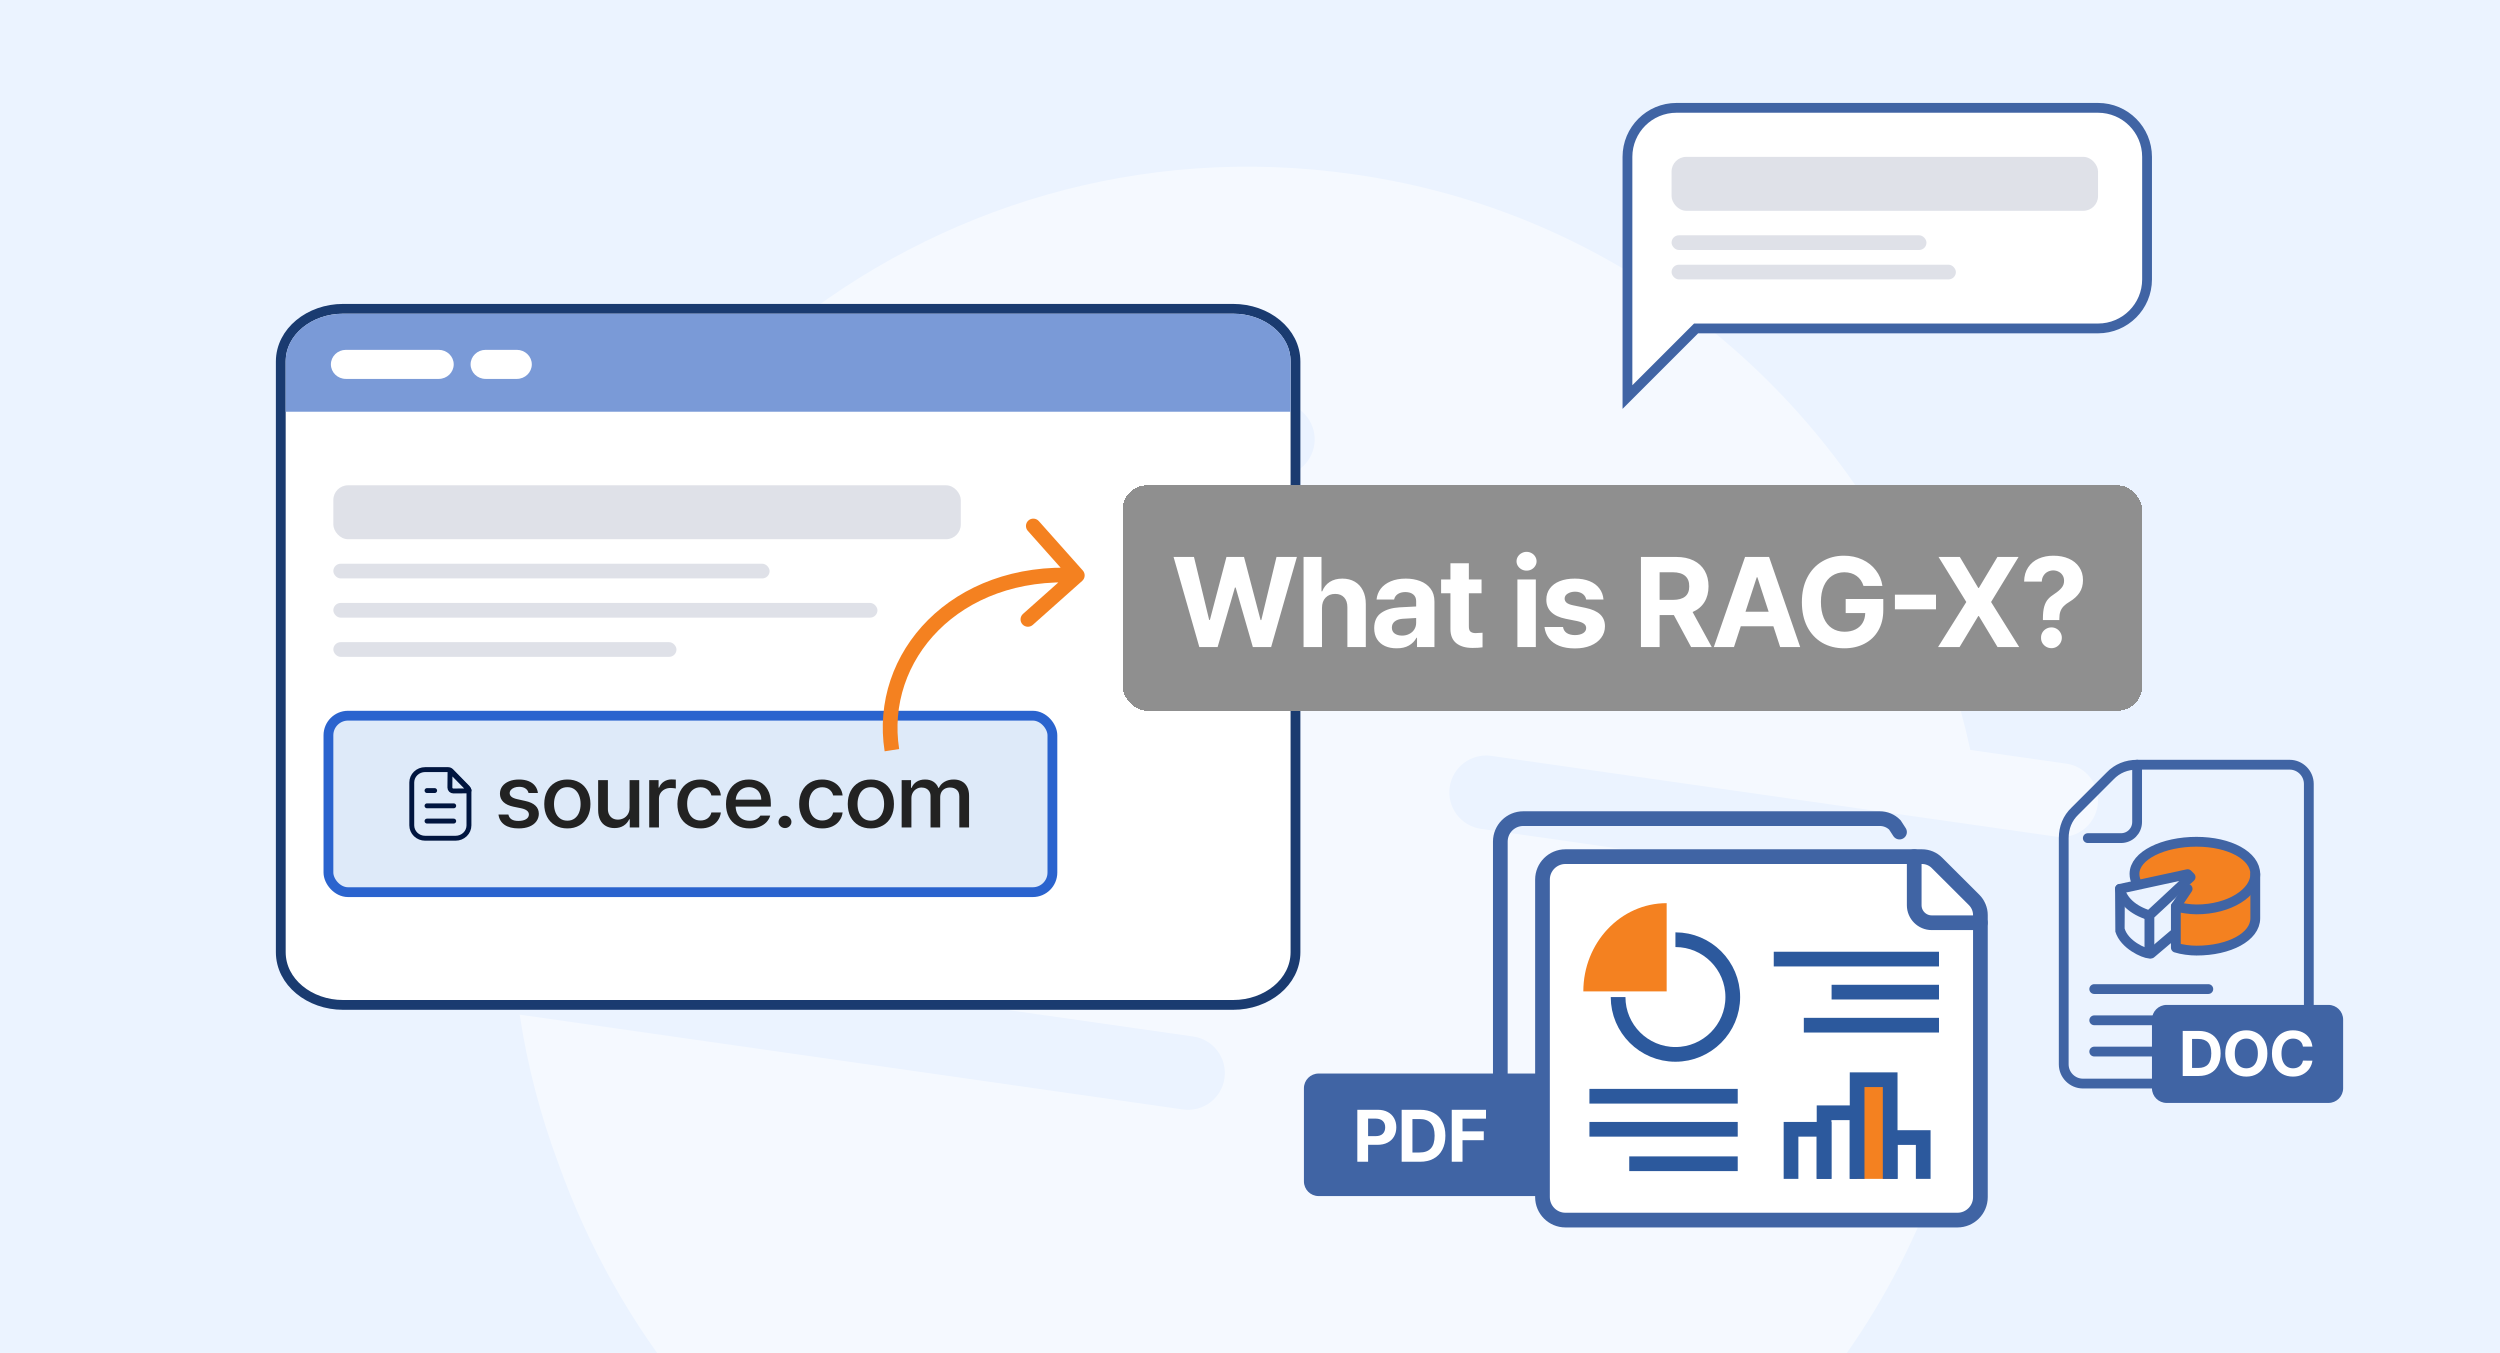 <svg width="510" height="276" viewBox="0 0 510 276" fill="none" xmlns="http://www.w3.org/2000/svg">
<g clip-path="url(#clip0_149_2571)">
<rect width="510" height="276" fill="#EBF3FF"/>
<path opacity="0.5" fill-rule="evenodd" clip-rule="evenodd" d="M370.678 284C387.78 263.137 399.593 235.859 403.668 207.109C403.847 205.851 404.009 204.595 404.156 203.34C404.972 196.789 405.353 190.28 405.32 183.842L302.119 169.086C300.146 168.804 298.365 167.749 297.168 166.154C295.971 164.559 295.456 162.554 295.735 160.58C296.015 158.607 297.067 156.826 298.66 155.63C300.253 154.433 302.257 153.92 304.23 154.202L419.431 170.674C421.404 170.957 423.408 170.443 425.001 169.247C426.594 168.05 427.646 166.27 427.926 164.296C428.205 162.323 427.69 160.317 426.493 158.723C425.296 157.128 423.515 156.073 421.541 155.791L401.947 152.989C399.558 141.933 395.941 131.268 391.227 121.169C381.127 99.529 365.993 80.487 347.117 65.763C327.226 50.158 303.17 39.424 276.465 35.606C276.378 35.594 276.291 35.582 276.205 35.569C276.118 35.556 276.031 35.544 275.944 35.531C232.811 29.364 191.33 42.179 159.951 67.63L261.74 82.184C263.713 82.467 265.494 83.521 266.691 85.116C267.888 86.711 268.404 88.716 268.124 90.69C267.844 92.664 266.792 94.445 265.199 95.641C263.606 96.838 261.602 97.351 259.629 97.069L125.504 77.891C123.531 77.609 121.527 78.122 119.934 79.319C118.341 80.514 117.289 82.295 117.009 84.269C116.729 86.243 117.245 88.248 118.442 89.843C119.639 91.438 121.42 92.492 123.394 92.775L134.25 94.327C119.576 113.91 109.484 137.356 105.808 163.289C105.189 167.657 104.764 172.033 104.53 176.404L90.569 174.408C88.596 174.126 86.592 174.639 84.999 175.836C83.406 177.032 82.354 178.813 82.075 180.786C81.795 182.76 82.31 184.765 83.507 186.36C84.704 187.955 86.485 189.009 88.459 189.292L243.415 211.448C245.387 211.731 247.169 212.785 248.366 214.38C249.563 215.975 250.078 217.98 249.798 219.954C249.518 221.928 248.466 223.709 246.873 224.904C245.28 226.1 243.277 226.614 241.304 226.332L106.014 206.988C107.586 217.368 110.239 227.559 113.928 237.391C119.911 254.197 128.97 270.408 140.193 283.999H370.678V284Z" fill="white"/>
<path d="M428 22C433.523 22 438 26.477 438 32V57C438 62.523 433.523 67 428 67H346L332 81V32C332 26.477 336.477 22 342 22H428Z" fill="white"/>
<path d="M438 32H439H438ZM428 67V68V67ZM346 67V66H345.586L345.293 66.293L346 67ZM332 81H331V83.414L332.707 81.707L332 81ZM342 22V21V22ZM428 22V23C432.971 23 437 27.029 437 32H438H439C439 25.925 434.075 21 428 21V22ZM438 32H437V57H438H439V32H438ZM438 57H437C437 61.971 432.971 66 428 66V67V68C434.075 68 439 63.075 439 57H438ZM428 67V66H346V67V68H428V67ZM346 67L345.293 66.293L331.293 80.293L332 81L332.707 81.707L346.707 67.707L346 67ZM332 81H333V32H332H331V81H332ZM332 32H333C333 27.029 337.029 23 342 23V22V21C335.925 21 331 25.925 331 32H332ZM342 22V23H428V22V21H342V22Z" fill="#4064A4"/>
<rect x="341" y="32" width="87" height="11" rx="3" fill="#DFE1E8"/>
<rect x="341" y="48" width="52" height="3" rx="1.5" fill="#DFE1E8"/>
<rect x="341" y="54" width="58" height="3" rx="1.5" fill="#DFE1E8"/>
<path d="M251.573 63C258.408 63 264.279 67.653 264.279 73.751V194.249C264.279 200.347 258.408 205 251.573 205H69.985C63.151 205 57.279 200.347 57.279 194.249V73.751C57.279 67.653 63.151 63 69.985 63H251.573Z" fill="white" stroke="#1A3B70" stroke-width="2" stroke-linecap="round" stroke-linejoin="round"/>
<path fill-rule="evenodd" clip-rule="evenodd" d="M58.279 83.999V73.653C58.279 68.326 63.524 64 69.985 64H251.573C258.034 64 263.279 68.326 263.279 73.654V84H58.279V83.999Z" fill="#7A9AD7"/>
<path fill-rule="evenodd" clip-rule="evenodd" d="M92.558 74.333C92.558 75.969 91.188 77.297 89.501 77.297H70.559C68.871 77.297 67.502 75.968 67.502 74.333C67.502 72.698 68.872 71.369 70.559 71.369H89.501C91.189 71.369 92.558 72.698 92.558 74.333Z" fill="white"/>
<path fill-rule="evenodd" clip-rule="evenodd" d="M108.488 74.333C108.488 75.969 107.118 77.297 105.431 77.297H99.057C97.369 77.297 96 75.968 96 74.333C96 72.698 97.37 71.369 99.057 71.369H105.431C107.118 71.369 108.488 72.698 108.488 74.333Z" fill="white"/>
<rect x="68" y="99" width="128" height="11" rx="3" fill="#DFE1E8"/>
<rect x="68" y="115" width="89" height="3" rx="1.5" fill="#DFE1E8"/>
<rect x="68" y="123" width="111" height="3" rx="1.5" fill="#DFE1E8"/>
<rect x="68" y="131" width="70" height="3" rx="1.5" fill="#DFE1E8"/>
<rect x="67" y="146" width="147.689" height="36" rx="4" fill="#B0CCF1" fill-opacity="0.42"/>
<rect x="67" y="146" width="147.689" height="36" rx="4" stroke="#2A63CE" stroke-width="2"/>
<path d="M95.667 161.278V168.369C95.667 169.067 95.38 169.736 94.869 170.229C94.359 170.723 93.666 171 92.944 171H86.722C86 171 85.308 170.723 84.797 170.229C84.287 169.736 84 169.067 84 168.369V159.631C84 158.933 84.287 158.264 84.797 157.771C85.308 157.277 86 157 86.722 157H91.406C91.648 157.002 91.879 157.096 92.049 157.262L95.406 160.695C95.562 160.853 95.654 161.06 95.667 161.278Z" stroke="#00153F" stroke-miterlimit="10" stroke-linecap="round"/>
<path d="M92.556 167.5H87.111" stroke="#00153F" stroke-linecap="round" stroke-linejoin="round"/>
<path d="M92.556 164.389L87.111 164.389" stroke="#00153F" stroke-linecap="round" stroke-linejoin="round"/>
<path d="M88.667 161.277L87.111 161.277" stroke="#00153F" stroke-linecap="round" stroke-linejoin="round"/>
<path d="M91.803 157.533L91.777 160.659C91.777 160.844 91.851 161.022 91.982 161.154C92.114 161.285 92.292 161.359 92.477 161.359L95.544 161.339C95.573 161.34 95.601 161.332 95.624 161.317C95.648 161.302 95.667 161.28 95.678 161.253C95.689 161.227 95.692 161.198 95.686 161.171C95.68 161.143 95.666 161.118 95.646 161.098L92.044 157.432C92.025 157.411 91.999 157.397 91.972 157.392C91.944 157.386 91.915 157.389 91.889 157.4C91.863 157.411 91.841 157.429 91.825 157.453C91.81 157.477 91.802 157.505 91.803 157.533Z" stroke="#00153F" stroke-linecap="round" stroke-linejoin="round"/>
<path d="M107.822 161.776C107.729 161.378 107.519 161.07 107.19 160.851C106.868 160.625 106.441 160.512 105.908 160.512C105.536 160.512 105.205 160.569 104.914 160.681C104.623 160.794 104.393 160.948 104.226 161.144C104.059 161.34 103.975 161.559 103.975 161.802C103.975 162.093 104.099 162.342 104.347 162.55C104.601 162.757 105.004 162.921 105.555 163.039L107.153 163.395C108.082 163.597 108.773 163.914 109.225 164.347C109.684 164.774 109.916 165.329 109.922 166.011C109.916 166.592 109.746 167.111 109.411 167.568C109.083 168.018 108.609 168.371 107.989 168.626C107.37 168.875 106.639 169 105.797 169C104.595 169 103.641 168.757 102.935 168.27C102.228 167.778 101.813 167.078 101.689 166.171H103.715C103.895 167.037 104.57 167.47 105.741 167.47C106.397 167.47 106.918 167.354 107.302 167.123C107.692 166.886 107.89 166.562 107.897 166.153C107.89 165.839 107.76 165.581 107.506 165.379C107.259 165.171 106.868 165.008 106.336 164.89L104.756 164.569C103.851 164.38 103.164 164.059 102.693 163.609C102.222 163.152 101.987 162.588 101.987 161.918C101.987 161.349 102.148 160.845 102.47 160.406C102.798 159.967 103.257 159.626 103.845 159.383C104.44 159.139 105.121 159.018 105.889 159.018C106.627 159.018 107.274 159.13 107.832 159.356C108.389 159.581 108.829 159.902 109.151 160.317C109.473 160.732 109.668 161.218 109.736 161.776H107.822Z" fill="#222222"/>
<path d="M115.749 169C114.807 169 113.977 168.792 113.258 168.377C112.546 167.962 111.995 167.381 111.604 166.633C111.22 165.88 111.028 165.008 111.028 164.018C111.028 163.027 111.22 162.155 111.604 161.402C111.995 160.643 112.546 160.056 113.258 159.641C113.977 159.225 114.807 159.018 115.749 159.018C116.684 159.018 117.508 159.225 118.22 159.641C118.933 160.056 119.481 160.643 119.865 161.402C120.255 162.155 120.451 163.027 120.451 164.018C120.451 165.008 120.255 165.88 119.865 166.633C119.481 167.381 118.933 167.962 118.22 168.377C117.508 168.792 116.684 169 115.749 169ZM113.017 164.018C113.017 164.652 113.119 165.228 113.324 165.744C113.528 166.254 113.835 166.66 114.243 166.963C114.652 167.265 115.154 167.416 115.749 167.416C116.331 167.416 116.824 167.265 117.226 166.963C117.635 166.66 117.939 166.254 118.137 165.744C118.341 165.228 118.443 164.652 118.443 164.018C118.443 163.383 118.341 162.808 118.137 162.292C117.939 161.77 117.635 161.355 117.226 161.046C116.824 160.738 116.331 160.584 115.749 160.584C115.154 160.584 114.652 160.738 114.243 161.046C113.835 161.355 113.528 161.77 113.324 162.292C113.119 162.808 113.017 163.383 113.017 164.018Z" fill="#222222"/>
<path d="M128.433 159.142H130.403V168.804H128.47V167.132H128.359C128.117 167.671 127.736 168.107 127.216 168.44C126.701 168.766 126.079 168.929 125.348 168.929C124.691 168.929 124.112 168.789 123.61 168.511C123.108 168.232 122.718 167.82 122.439 167.274C122.161 166.722 122.021 166.058 122.021 165.281V159.142H124.01V165.05C124.01 165.483 124.097 165.862 124.27 166.189C124.443 166.515 124.682 166.767 124.985 166.945C125.295 167.117 125.651 167.203 126.054 167.203C126.444 167.203 126.822 167.114 127.188 166.936C127.553 166.752 127.851 166.479 128.08 166.117C128.315 165.75 128.433 165.305 128.433 164.783V159.142Z" fill="#222222"/>
<path d="M132.438 159.142H134.352V160.673H134.464C134.65 160.163 134.972 159.756 135.43 159.454C135.895 159.151 136.418 159 137.001 159C137.292 159 137.58 159.012 137.865 159.036V160.851C137.753 160.827 137.592 160.803 137.382 160.779C137.177 160.756 136.985 160.744 136.805 160.744C136.353 160.744 135.947 160.839 135.588 161.028C135.229 161.212 134.944 161.47 134.733 161.802C134.529 162.129 134.427 162.499 134.427 162.915V168.804H132.438V159.142Z" fill="#222222"/>
<path d="M142.911 169C141.944 169 141.105 168.789 140.393 168.368C139.68 167.947 139.135 167.36 138.757 166.607C138.379 165.848 138.19 164.985 138.19 164.018C138.19 163.045 138.382 162.179 138.766 161.42C139.15 160.661 139.696 160.071 140.402 159.649C141.114 159.228 141.938 159.018 142.874 159.018C143.635 159.018 144.32 159.154 144.927 159.427C145.534 159.694 146.024 160.074 146.395 160.566C146.767 161.058 146.987 161.628 147.055 162.274H145.122C145.011 161.794 144.763 161.396 144.379 161.082C144.001 160.767 143.512 160.607 142.911 160.601C142.366 160.601 141.885 160.741 141.47 161.02C141.062 161.292 140.743 161.684 140.513 162.194C140.29 162.698 140.179 163.288 140.179 163.964C140.179 164.658 140.29 165.263 140.513 165.779C140.736 166.295 141.052 166.693 141.461 166.972C141.87 167.244 142.347 167.381 142.892 167.381C143.462 167.381 143.945 167.238 144.342 166.954C144.738 166.669 144.998 166.266 145.122 165.744H147.055C146.981 166.372 146.764 166.933 146.405 167.425C146.051 167.918 145.574 168.303 144.974 168.582C144.373 168.861 143.685 169 142.911 169Z" fill="#222222"/>
<path d="M152.9 169C151.921 169 151.07 168.795 150.345 168.386C149.62 167.977 149.066 167.399 148.681 166.651C148.297 165.904 148.105 165.032 148.105 164.036C148.105 163.051 148.297 162.179 148.681 161.42C149.066 160.661 149.611 160.071 150.317 159.649C151.023 159.228 151.841 159.018 152.77 159.018C153.581 159.018 154.325 159.187 155 159.525C155.675 159.863 156.217 160.397 156.626 161.126C157.041 161.85 157.249 162.766 157.249 163.875V164.552H150.075C150.094 165.157 150.224 165.676 150.466 166.109C150.707 166.542 151.039 166.871 151.46 167.096C151.881 167.321 152.367 167.434 152.919 167.434C153.451 167.434 153.904 167.339 154.275 167.149C154.653 166.954 154.932 166.699 155.112 166.384H157.119C156.97 166.906 156.704 167.366 156.32 167.763C155.935 168.155 155.452 168.46 154.87 168.68C154.288 168.893 153.631 169 152.9 169ZM155.297 163.128C155.297 162.642 155.192 162.206 154.981 161.82C154.777 161.429 154.483 161.126 154.099 160.913C153.721 160.693 153.284 160.584 152.789 160.584C152.274 160.584 151.816 160.699 151.413 160.931C151.017 161.156 150.704 161.464 150.475 161.856C150.246 162.247 150.116 162.671 150.085 163.128H155.297Z" fill="#222222"/>
<path d="M160.139 168.929C159.904 168.929 159.684 168.872 159.479 168.76C159.281 168.647 159.12 168.496 158.996 168.306C158.878 168.116 158.819 167.909 158.819 167.683C158.819 167.452 158.878 167.238 158.996 167.043C159.114 166.847 159.272 166.693 159.47 166.58C159.674 166.461 159.897 166.402 160.139 166.402C160.374 166.402 160.591 166.458 160.789 166.571C160.994 166.684 161.155 166.838 161.273 167.034C161.397 167.23 161.458 167.44 161.458 167.665C161.458 167.891 161.397 168.101 161.273 168.297C161.155 168.487 160.994 168.641 160.789 168.76C160.591 168.872 160.374 168.929 160.139 168.929Z" fill="#222222"/>
<path d="M167.75 169C166.783 169 165.944 168.789 165.231 168.368C164.519 167.947 163.974 167.36 163.596 166.607C163.218 165.848 163.029 164.985 163.029 164.018C163.029 163.045 163.221 162.179 163.605 161.42C163.989 160.661 164.535 160.071 165.241 159.649C165.953 159.228 166.777 159.018 167.712 159.018C168.474 159.018 169.159 159.154 169.766 159.427C170.373 159.694 170.862 160.074 171.234 160.566C171.606 161.058 171.826 161.628 171.894 162.274H169.961C169.85 161.794 169.602 161.396 169.218 161.082C168.84 160.767 168.35 160.607 167.75 160.601C167.204 160.601 166.724 160.741 166.309 161.02C165.9 161.292 165.581 161.684 165.352 162.194C165.129 162.698 165.018 163.288 165.018 163.964C165.018 164.658 165.129 165.263 165.352 165.779C165.575 166.295 165.891 166.693 166.3 166.972C166.709 167.244 167.186 167.381 167.731 167.381C168.301 167.381 168.784 167.238 169.181 166.954C169.577 166.669 169.837 166.266 169.961 165.744H171.894C171.82 166.372 171.603 166.933 171.243 167.425C170.89 167.918 170.413 168.303 169.812 168.582C169.212 168.861 168.524 169 167.75 169Z" fill="#222222"/>
<path d="M177.665 169C176.723 169 175.893 168.792 175.174 168.377C174.462 167.962 173.911 167.381 173.52 166.633C173.136 165.88 172.944 165.008 172.944 164.018C172.944 163.027 173.136 162.155 173.52 161.402C173.911 160.643 174.462 160.056 175.174 159.641C175.893 159.225 176.723 159.018 177.665 159.018C178.6 159.018 179.424 159.225 180.136 159.641C180.849 160.056 181.397 160.643 181.781 161.402C182.171 162.155 182.366 163.027 182.366 164.018C182.366 165.008 182.171 165.88 181.781 166.633C181.397 167.381 180.849 167.962 180.136 168.377C179.424 168.792 178.6 169 177.665 169ZM174.933 164.018C174.933 164.652 175.035 165.228 175.239 165.744C175.444 166.254 175.75 166.66 176.159 166.963C176.568 167.265 177.07 167.416 177.665 167.416C178.247 167.416 178.739 167.265 179.142 166.963C179.551 166.66 179.854 166.254 180.053 165.744C180.257 165.228 180.359 164.652 180.359 164.018C180.359 163.383 180.257 162.808 180.053 162.292C179.854 161.77 179.551 161.355 179.142 161.046C178.739 160.738 178.247 160.584 177.665 160.584C177.07 160.584 176.568 160.738 176.159 161.046C175.75 161.355 175.444 161.77 175.239 162.292C175.035 162.808 174.933 163.383 174.933 164.018Z" fill="#222222"/>
<path d="M183.937 159.142H185.851V160.726H185.963C186.18 160.186 186.527 159.768 187.004 159.472C187.481 159.169 188.05 159.018 188.713 159.018C189.376 159.018 189.94 159.166 190.404 159.463C190.869 159.759 191.21 160.18 191.427 160.726H191.538C191.78 160.198 192.164 159.783 192.69 159.48C193.223 159.172 193.849 159.018 194.567 159.018C195.187 159.018 195.729 159.142 196.193 159.391C196.664 159.635 197.03 160.005 197.29 160.504C197.556 161.002 197.689 161.61 197.689 162.327V168.804H195.701V162.505C195.701 161.883 195.524 161.42 195.171 161.117C194.818 160.809 194.363 160.655 193.805 160.655C193.39 160.655 193.031 160.741 192.727 160.913C192.424 161.079 192.192 161.313 192.031 161.616C191.876 161.918 191.798 162.262 191.798 162.648V168.804H189.828V162.399C189.828 162.049 189.751 161.743 189.596 161.482C189.441 161.215 189.224 161.011 188.946 160.868C188.667 160.726 188.348 160.655 187.989 160.655C187.617 160.655 187.273 160.75 186.957 160.94C186.641 161.123 186.39 161.381 186.204 161.714C186.019 162.046 185.926 162.422 185.926 162.843V168.804H183.937V159.142Z" fill="#222222"/>
<path d="M220.771 118.501C221.389 117.95 221.444 117.002 220.893 116.383L211.916 106.301C211.365 105.682 210.416 105.627 209.798 106.178C209.179 106.729 209.124 107.677 209.675 108.296L217.655 117.258L208.693 125.238C208.075 125.789 208.02 126.737 208.571 127.356C209.122 127.975 210.07 128.029 210.688 127.479L220.771 118.501ZM181.947 153.033L183.429 152.8C180.604 134.858 195.558 117.48 219.686 118.878L219.773 117.381L219.86 115.883C194.141 114.393 177.295 133.13 180.466 153.267L181.947 153.033Z" fill="#F48120"/>
<g filter="url(#filter0_d_149_2571)">
<rect x="225" y="95" width="208" height="46" rx="5" fill="#8F8F8F" shape-rendering="crispEdges"/>
<path d="M235.406 109.617H239.57L242.668 122.465H242.82L246.197 109.617H249.777L253.154 122.49H253.307L256.404 109.617H260.568L255.312 128H251.58L248.076 115.863H247.924L244.395 128H240.662L235.406 109.617ZM265.685 128H261.927V109.617H265.584V116.625H265.736C266.057 115.804 266.565 115.169 267.259 114.721C267.962 114.264 268.825 114.035 269.849 114.035C270.806 114.035 271.643 114.243 272.363 114.657C273.082 115.072 273.637 115.669 274.026 116.447C274.424 117.226 274.623 118.148 274.623 119.215V128H270.865V119.875C270.865 119.02 270.645 118.356 270.205 117.882C269.773 117.399 269.164 117.158 268.376 117.158C267.572 117.158 266.921 117.412 266.421 117.92C265.931 118.428 265.685 119.13 265.685 120.027V128ZM276.337 124.141C276.345 122.719 276.824 121.682 277.772 121.03C278.719 120.37 279.951 119.993 281.466 119.9C282.397 119.841 283.539 119.782 284.894 119.723V118.605C284.885 118.03 284.69 117.586 284.31 117.272C283.929 116.951 283.387 116.786 282.685 116.777C282.05 116.786 281.534 116.925 281.136 117.196C280.746 117.459 280.501 117.827 280.399 118.301H276.819C276.896 117.488 277.175 116.76 277.657 116.117C278.148 115.474 278.829 114.966 279.701 114.594C280.573 114.221 281.601 114.035 282.786 114.035C283.844 114.035 284.813 114.2 285.693 114.53C286.582 114.86 287.293 115.377 287.826 116.079C288.359 116.773 288.626 117.649 288.626 118.707V128H285.071V126.096H284.97C284.614 126.764 284.098 127.293 283.421 127.683C282.744 128.072 281.914 128.262 280.933 128.254C280.036 128.262 279.24 128.11 278.546 127.797C277.86 127.484 277.319 127.018 276.921 126.4C276.532 125.783 276.337 125.029 276.337 124.141ZM279.942 124.039C279.942 124.555 280.129 124.953 280.501 125.232C280.882 125.512 281.381 125.656 281.999 125.664C282.558 125.664 283.057 125.55 283.497 125.321C283.946 125.093 284.288 124.784 284.525 124.395C284.771 123.997 284.894 123.557 284.894 123.074V122.071C283.759 122.122 282.82 122.177 282.075 122.236C281.407 122.296 280.882 122.482 280.501 122.795C280.129 123.1 279.942 123.514 279.942 124.039ZM298.237 117.031H295.647V123.76C295.639 124.276 295.744 124.636 295.964 124.839C296.193 125.034 296.519 125.139 296.942 125.156C297.331 125.156 297.831 125.131 298.44 125.08V128.051C297.881 128.135 297.2 128.178 296.396 128.178C294.991 128.178 293.887 127.856 293.083 127.213C292.279 126.561 291.881 125.588 291.889 124.293V117.031H289.985V114.213H291.889V110.912H295.647V114.213H298.237V117.031ZM305.55 114.213H309.308V128H305.55V114.213ZM307.429 112.41C307.057 112.41 306.714 112.326 306.401 112.156C306.088 111.979 305.838 111.746 305.652 111.458C305.466 111.162 305.373 110.844 305.373 110.506C305.373 110.159 305.466 109.837 305.652 109.541C305.838 109.245 306.088 109.012 306.401 108.843C306.714 108.665 307.057 108.576 307.429 108.576C307.793 108.576 308.132 108.665 308.445 108.843C308.758 109.012 309.004 109.245 309.181 109.541C309.367 109.837 309.461 110.159 309.461 110.506C309.461 110.844 309.367 111.162 309.181 111.458C309.004 111.746 308.758 111.979 308.445 112.156C308.132 112.326 307.793 112.41 307.429 112.41ZM319.579 118.301C319.495 117.818 319.253 117.433 318.856 117.146C318.458 116.858 317.946 116.71 317.319 116.701C316.71 116.71 316.202 116.845 315.796 117.107C315.39 117.361 315.187 117.696 315.187 118.11C315.187 118.44 315.322 118.724 315.593 118.961C315.872 119.189 316.329 119.367 316.964 119.494L319.427 120.002C320.773 120.281 321.771 120.726 322.423 121.335C323.075 121.944 323.405 122.744 323.413 123.734C323.413 124.632 323.155 125.423 322.639 126.108C322.131 126.794 321.416 127.327 320.493 127.708C319.571 128.089 318.504 128.279 317.294 128.279C316.067 128.279 315.005 128.106 314.108 127.759C313.219 127.403 312.516 126.9 312 126.248C311.492 125.588 311.183 124.809 311.073 123.912H314.857C314.941 124.445 315.191 124.852 315.606 125.131C316.029 125.41 316.592 125.554 317.294 125.562C317.988 125.554 318.542 125.423 318.957 125.169C319.372 124.907 319.579 124.555 319.579 124.115C319.579 123.76 319.427 123.468 319.122 123.239C318.817 123.011 318.344 122.829 317.7 122.693L315.415 122.236C314.103 121.974 313.113 121.513 312.444 120.853C311.776 120.192 311.446 119.35 311.454 118.326C311.454 117.454 311.691 116.697 312.165 116.054C312.639 115.402 313.312 114.903 314.184 114.556C315.064 114.209 316.092 114.035 317.269 114.035C318.411 114.035 319.41 114.209 320.265 114.556C321.12 114.903 321.788 115.398 322.271 116.041C322.762 116.676 323.041 117.429 323.109 118.301H319.579ZM330.752 109.617H337.963C339.334 109.617 340.515 109.863 341.505 110.354C342.495 110.844 343.249 111.543 343.765 112.448C344.281 113.345 344.539 114.399 344.539 115.609C344.539 116.862 344.26 117.937 343.701 118.834C343.143 119.731 342.339 120.404 341.289 120.853L345.199 128H340.985L337.468 121.475H334.561V128H330.752V109.617ZM337.252 118.377C339.503 118.377 340.621 117.454 340.604 115.609C340.612 114.678 340.337 113.972 339.778 113.489C339.22 112.998 338.378 112.749 337.252 112.74H334.561V118.377H337.252ZM345.619 128L351.992 109.617H356.892L363.24 128H359.152L357.768 123.76H351.116L349.732 128H345.619ZM356.803 120.789L354.506 113.756H354.379L352.081 120.789H356.803ZM376.152 115.533C375.889 114.661 375.419 113.98 374.742 113.489C374.065 112.998 373.232 112.749 372.241 112.74C371.293 112.749 370.46 112.99 369.74 113.464C369.021 113.938 368.462 114.628 368.065 115.533C367.667 116.439 367.468 117.522 367.468 118.783C367.468 120.061 367.663 121.157 368.052 122.071C368.441 122.985 368.996 123.679 369.715 124.153C370.434 124.627 371.285 124.868 372.267 124.877C373.13 124.877 373.875 124.72 374.501 124.407C375.136 124.094 375.623 123.654 375.961 123.087C376.308 122.511 376.49 121.839 376.507 121.068H372.521V118.199H380.189V120.484C380.189 122.067 379.85 123.447 379.173 124.623C378.504 125.791 377.565 126.688 376.355 127.314C375.153 127.941 373.782 128.254 372.241 128.254C370.532 128.254 369.021 127.873 367.709 127.111C366.406 126.341 365.39 125.249 364.662 123.836C363.943 122.414 363.583 120.747 363.583 118.834C363.583 116.896 363.956 115.212 364.7 113.781C365.445 112.351 366.469 111.259 367.773 110.506C369.076 109.744 370.54 109.363 372.165 109.363C373.528 109.363 374.776 109.626 375.91 110.15C377.044 110.675 377.967 111.407 378.678 112.347C379.397 113.278 379.842 114.34 380.011 115.533H376.152ZM390.942 120.307H382.563V117.311H390.942V120.307ZM399.563 115.939H399.69L403.473 109.617H407.789L402.178 118.809L407.916 128H403.498L399.69 121.678H399.563L395.754 128H391.362L397.125 118.809L391.463 109.617H395.805L399.563 115.939ZM412.754 122.211C412.754 121.195 412.843 120.374 413.02 119.748C413.206 119.113 413.465 118.61 413.795 118.237C414.125 117.856 414.573 117.488 415.14 117.133C415.758 116.727 416.236 116.316 416.575 115.901C416.914 115.487 417.079 115.008 417.07 114.467C417.07 114.052 416.973 113.688 416.778 113.375C416.583 113.053 416.317 112.808 415.978 112.639C415.648 112.461 415.276 112.368 414.861 112.359C414.455 112.368 414.078 112.461 413.731 112.639C413.384 112.816 413.101 113.079 412.881 113.426C412.661 113.764 412.542 114.171 412.525 114.645H408.92C408.937 113.493 409.212 112.524 409.745 111.737C410.278 110.942 410.989 110.349 411.878 109.96C412.775 109.562 413.778 109.363 414.886 109.363C416.071 109.363 417.117 109.562 418.022 109.96C418.936 110.358 419.647 110.933 420.155 111.687C420.671 112.431 420.929 113.316 420.929 114.34C420.929 115.339 420.692 116.193 420.219 116.904C419.753 117.607 419.076 118.225 418.187 118.758C417.688 119.054 417.29 119.354 416.994 119.659C416.698 119.964 416.473 120.319 416.321 120.726C416.177 121.132 416.105 121.627 416.105 122.211V122.49H412.754V122.211ZM412.373 126.096C412.364 125.715 412.453 125.364 412.639 125.042C412.834 124.712 413.096 124.454 413.427 124.268C413.757 124.081 414.116 123.988 414.506 123.988C414.878 123.988 415.225 124.081 415.547 124.268C415.868 124.454 416.126 124.712 416.321 125.042C416.516 125.364 416.613 125.715 416.613 126.096C416.613 126.485 416.516 126.845 416.321 127.175C416.126 127.496 415.868 127.755 415.547 127.949C415.225 128.135 414.878 128.229 414.506 128.229C414.116 128.229 413.757 128.135 413.427 127.949C413.096 127.755 412.834 127.496 412.639 127.175C412.453 126.845 412.364 126.485 412.373 126.096Z" fill="white"/>
</g>
<path d="M395.152 176.035L402.72 183.586C403.529 184.395 404.001 185.508 404.001 186.654V244.214C404.001 246.81 401.894 248.9 399.315 248.9H319.354C316.758 248.9 314.668 246.793 314.668 244.214V179.44C314.668 176.844 316.775 174.754 319.354 174.754H392.084C393.23 174.754 394.343 175.209 395.152 176.035Z" fill="white" stroke="#4064A4" stroke-width="3" stroke-linecap="round"/>
<path d="M403.984 188.238H394.073C392.101 188.238 390.5 186.637 390.5 184.665V174.754" stroke="#4064A4" stroke-width="3" stroke-linecap="round"/>
<path d="M340 184.244V202.244H323C323 192.307 330.615 184.244 340 184.244Z" fill="#F48120"/>
<path d="M330.091 203.397C330.091 209.852 335.333 215.094 341.788 215.094C348.244 215.094 353.486 209.852 353.486 203.397C353.486 196.941 348.244 191.699 341.788 191.699" stroke="#2C599D" stroke-width="3" stroke-miterlimit="10"/>
<path d="M395.556 195.654H361.846" stroke="#2C599D" stroke-width="3" stroke-miterlimit="10"/>
<path d="M395.556 202.396H373.645" stroke="#2C599D" stroke-width="3" stroke-miterlimit="10"/>
<path d="M354.497 223.633H324.242" stroke="#2C599D" stroke-width="3" stroke-miterlimit="10"/>
<path d="M354.497 230.375H324.242" stroke="#2C599D" stroke-width="3" stroke-miterlimit="10"/>
<path d="M354.496 237.404H332.365" stroke="#2C599D" stroke-width="3" stroke-miterlimit="10"/>
<path d="M395.556 209.139H367.98" stroke="#2C599D" stroke-width="3" stroke-miterlimit="10"/>
<path d="M378.852 240.488V227.004H372.11V240.488" stroke="#2C599D" stroke-width="3" stroke-miterlimit="10"/>
<path d="M372.11 240.488V230.375H365.368V240.488" stroke="#2C599D" stroke-width="3" stroke-miterlimit="10"/>
<path d="M392.337 240.488V232.061H385.595V240.488" stroke="#2C599D" stroke-width="3" stroke-miterlimit="10"/>
<path d="M385.595 240.488V220.262H378.853V240.488" fill="#F48120"/>
<path d="M385.595 240.488V220.262H378.853V240.488" stroke="#2C599D" stroke-width="3" stroke-miterlimit="10"/>
<path d="M310.752 241.163C308.156 241.163 306.066 239.056 306.066 236.477V171.686C306.066 169.09 308.173 167 310.752 167H383.482C384.629 167 385.741 167.455 386.55 168.281L387.5 169.745" stroke="#4064A4" stroke-width="3" stroke-linecap="round"/>
<path d="M457.724 221.048H424.92C422.772 221.048 421 219.283 421 217.128V170.977C421 168.83 421.766 166.909 423.304 165.449L430.449 158.304C431.909 156.766 433.83 156 435.977 156H467.08C469.228 156 471 157.765 471 159.92V216.414" stroke="#4064A4" stroke-width="2" stroke-linecap="round" stroke-linejoin="round"/>
<path d="M425.912 170.977H432.667C434.51 170.977 435.97 169.517 435.97 167.674V156" stroke="#4064A4" stroke-width="2" stroke-linecap="round" stroke-linejoin="round"/>
<path d="M427.224 201.77H450.494" stroke="#4064A4" stroke-width="2" stroke-linecap="round" stroke-linejoin="round"/>
<path d="M427.224 208.141H455.789" stroke="#4064A4" stroke-width="2" stroke-linecap="round" stroke-linejoin="round"/>
<path d="M427.224 214.52H445.107" stroke="#4064A4" stroke-width="2" stroke-linecap="round" stroke-linejoin="round"/>
<path d="M443.953 193.376V185.193L447.46 179.055L446.291 178.471L436.646 180.224H436.061C433.431 175.84 438.4 172.333 448.337 171.748C456.287 171.281 459.638 175.84 460.32 178.178V187.823L459.736 188.992C455.994 194.838 447.655 194.351 443.953 193.376Z" fill="#F48120"/>
<path d="M435.893 180.147C435.596 179.551 435.433 178.927 435.433 178.275C435.433 174.504 441.344 171.719 448.078 171.719C454.812 171.719 460.078 174.547 460.078 178.318C460.078 182.089 454.812 185.519 448.078 185.519C446.802 185.519 444.775 185.229 443.875 184.917" stroke="#4064A4" stroke-width="2" stroke-linecap="round" stroke-linejoin="round"/>
<path d="M432.476 181.323L446.277 178.324L446.879 178.927L438.48 186.731V194.535C437.317 194.471 433.369 192.72 432.476 189.736C432.462 189.694 432.476 181.337 432.476 181.337V181.323Z" stroke="#4064A4" stroke-width="2" stroke-linecap="round" stroke-linejoin="round"/>
<path d="M446.277 181.323L443.874 184.902V193.323C445.072 193.713 446.787 193.925 448.077 193.925C454.811 193.925 460.078 191.097 460.078 187.326V178.324" stroke="#4064A4" stroke-width="2" stroke-linecap="round" stroke-linejoin="round"/>
<path d="M438.472 186.723C435.028 185.681 432.922 183.605 432.469 181.322" stroke="#4064A4" stroke-width="2" stroke-linecap="round" stroke-linejoin="round"/>
<path d="M438.806 194.527L443.385 190.643" stroke="#4064A4" stroke-width="2" stroke-linecap="round" stroke-linejoin="round"/>
<path d="M266 222C266 220.343 267.343 219 269 219H314V244H269C267.343 244 266 242.657 266 241V222Z" fill="#4064A4"/>
<path d="M276.894 226.395H281.054C281.84 226.395 282.519 226.546 283.09 226.849C283.661 227.151 284.096 227.574 284.394 228.116C284.696 228.653 284.848 229.271 284.848 229.969C284.848 230.677 284.694 231.302 284.386 231.844C284.083 232.381 283.642 232.798 283.061 233.096C282.484 233.394 281.796 233.543 280.995 233.543H279.091V237H276.894V226.395ZM280.644 231.771C281.278 231.771 281.759 231.609 282.086 231.287C282.418 230.96 282.582 230.521 282.577 229.969C282.582 229.427 282.418 228.997 282.086 228.68C281.759 228.362 281.278 228.201 280.644 228.196H279.091V231.771H280.644ZM285.939 237V226.395H289.719C290.778 226.395 291.694 226.607 292.465 227.032C293.242 227.452 293.835 228.06 294.245 228.855C294.655 229.646 294.86 230.589 294.86 231.683C294.86 232.781 294.653 233.731 294.238 234.532C293.827 235.328 293.232 235.938 292.45 236.363C291.674 236.788 290.749 237 289.675 237H285.939ZM289.587 235.11C290.612 235.11 291.381 234.832 291.894 234.275C292.407 233.719 292.663 232.854 292.663 231.683C292.663 230.521 292.407 229.664 291.894 229.112C291.386 228.56 290.622 228.284 289.601 228.284H288.137V235.11H289.587ZM296.157 226.395H303.144V228.211H298.354V230.789H302.69V232.605H298.354V237H296.157V226.395Z" fill="white"/>
<path d="M439 208C439 206.343 440.343 205 442 205H475C476.657 205 478 206.343 478 208V222C478 223.657 476.657 225 475 225H442C440.343 225 439 223.657 439 222V208Z" fill="#4064A4"/>
<path d="M445.274 219.5V210.309H448.55C449.468 210.309 450.262 210.493 450.93 210.861C451.603 211.225 452.117 211.752 452.473 212.441C452.828 213.127 453.006 213.944 453.006 214.892C453.006 215.844 452.826 216.667 452.466 217.361C452.111 218.051 451.595 218.58 450.917 218.948C450.245 219.316 449.443 219.5 448.512 219.5H445.274ZM448.436 217.862C449.324 217.862 449.991 217.621 450.435 217.139C450.879 216.656 451.102 215.907 451.102 214.892C451.102 213.884 450.879 213.142 450.435 212.664C449.995 212.185 449.333 211.946 448.448 211.946H447.179V217.862H448.436ZM462.547 214.904C462.547 215.882 462.36 216.726 461.988 217.437C461.616 218.148 461.104 218.692 460.452 219.068C459.804 219.441 459.072 219.627 458.256 219.627C457.435 219.627 456.698 219.441 456.047 219.068C455.395 218.692 454.883 218.148 454.511 217.437C454.138 216.722 453.952 215.878 453.952 214.904C453.952 213.927 454.138 213.083 454.511 212.372C454.883 211.661 455.395 211.119 456.047 210.747C456.698 210.37 457.435 210.182 458.256 210.182C459.072 210.182 459.804 210.37 460.452 210.747C461.104 211.119 461.616 211.661 461.988 212.372C462.36 213.083 462.547 213.927 462.547 214.904ZM455.894 214.904C455.894 215.548 455.99 216.098 456.18 216.555C456.375 217.007 456.65 217.35 457.005 217.583C457.361 217.816 457.777 217.934 458.256 217.938C458.73 217.934 459.142 217.816 459.493 217.583C459.849 217.346 460.122 217.001 460.312 216.548C460.507 216.096 460.604 215.548 460.604 214.904C460.604 214.261 460.507 213.713 460.312 213.26C460.122 212.803 459.849 212.458 459.493 212.226C459.142 211.993 458.73 211.874 458.256 211.87C457.777 211.874 457.361 211.993 457.005 212.226C456.65 212.458 456.375 212.803 456.18 213.26C455.99 213.713 455.894 214.261 455.894 214.904ZM469.802 213.508C469.726 213.004 469.508 212.606 469.148 212.314C468.789 212.022 468.338 211.874 467.796 211.87C467.318 211.874 466.899 211.995 466.54 212.232C466.184 212.469 465.909 212.816 465.714 213.273C465.52 213.726 465.422 214.27 465.422 214.904C465.422 215.552 465.52 216.102 465.714 216.555C465.913 217.007 466.188 217.35 466.54 217.583C466.895 217.816 467.31 217.934 467.784 217.938C468.313 217.934 468.759 217.795 469.123 217.52C469.487 217.24 469.713 216.855 469.802 216.364L471.732 216.377C471.66 216.957 471.455 217.494 471.116 217.989C470.778 218.484 470.321 218.882 469.745 219.183C469.17 219.479 468.507 219.627 467.758 219.627C466.933 219.627 466.197 219.441 465.549 219.068C464.906 218.692 464.4 218.148 464.032 217.437C463.664 216.722 463.48 215.878 463.48 214.904C463.48 213.927 463.664 213.083 464.032 212.372C464.405 211.661 464.915 211.119 465.562 210.747C466.209 210.37 466.942 210.182 467.758 210.182C468.465 210.182 469.104 210.313 469.675 210.575C470.247 210.838 470.71 211.218 471.065 211.718C471.425 212.217 471.647 212.814 471.732 213.508H469.802Z" fill="white"/>
</g>
<defs>
<filter id="filter0_d_149_2571" x="219" y="89" width="228" height="66" filterUnits="userSpaceOnUse" color-interpolation-filters="sRGB">
<feFlood flood-opacity="0" result="BackgroundImageFix"/>
<feColorMatrix in="SourceAlpha" type="matrix" values="0 0 0 0 0 0 0 0 0 0 0 0 0 0 0 0 0 0 127 0" result="hardAlpha"/>
<feOffset dx="4" dy="4"/>
<feGaussianBlur stdDeviation="5"/>
<feComposite in2="hardAlpha" operator="out"/>
<feColorMatrix type="matrix" values="0 0 0 0 0 0 0 0 0 0 0 0 0 0 0 0 0 0 0.25 0"/>
<feBlend mode="normal" in2="BackgroundImageFix" result="effect1_dropShadow_149_2571"/>
<feBlend mode="normal" in="SourceGraphic" in2="effect1_dropShadow_149_2571" result="shape"/>
</filter>
<clipPath id="clip0_149_2571">
<rect width="510" height="276" fill="white"/>
</clipPath>
</defs>
</svg>
